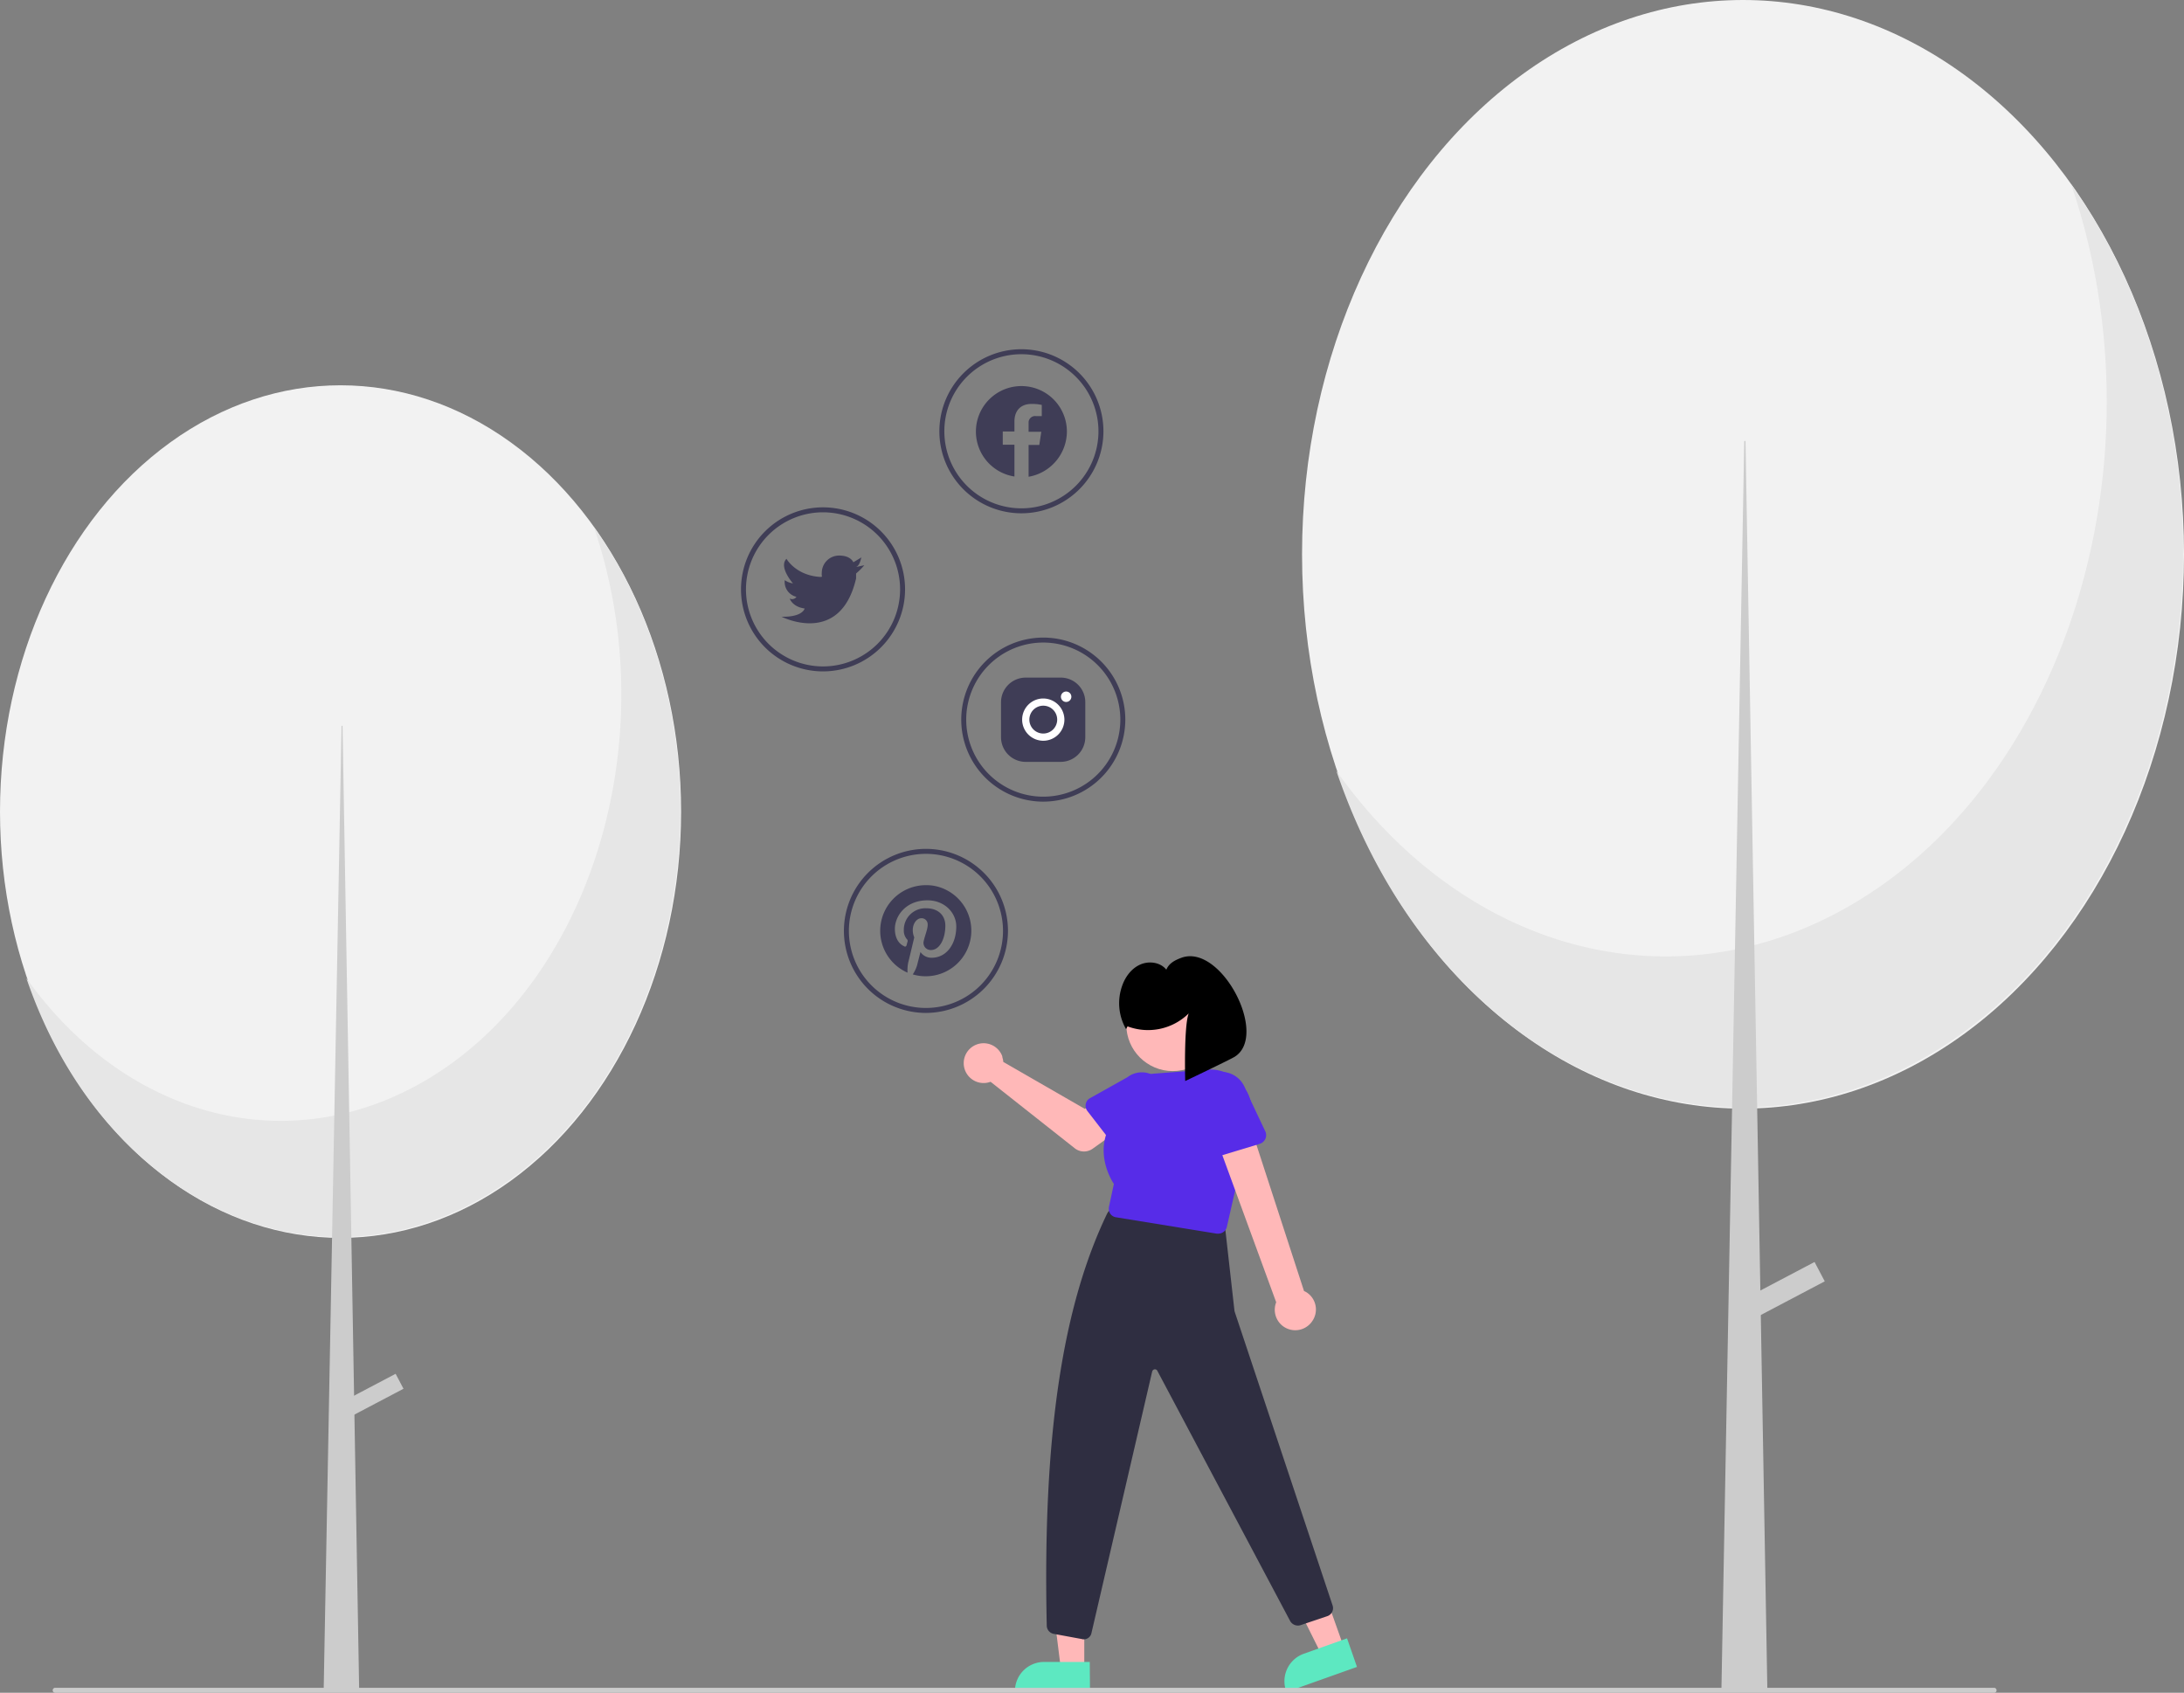 <?xml version="1.0" encoding="utf-8"?>
<svg id="expert_social_media" xmlns="http://www.w3.org/2000/svg" width="878.602" height="681" viewBox="0 0 878.602 681">
  <rect x="0" y="0" width="878.602" height="681" fill="#808080" stroke="none"/>
  <path id="Tracé_13164" data-name="Tracé 13164" d="M436.2,671.6h-9.4l-4.5-36.1h13.9Z" fill="#ffb8b8"/>
  <path id="Tracé_13165" data-name="Tracé 13165" d="M438.5,680.7H408.3v-.4A11.715,11.715,0,0,1,420,668.6h18.4Z" fill="#5de8c1"/>
  <path id="Tracé_13166" data-name="Tracé 13166" d="M540.7,662.9l-8.9,3.1-16.2-32.5,13-4.6Z" fill="#ffb8b8"/>
  <path id="Tracé_13167" data-name="Tracé 13167" d="M545.9,670.6l-28.4,10.1-.1-.4a11.73,11.73,0,0,1,7.1-15h0l17.4-6.2Z" fill="#5de8c1"/>
  <path id="Tracé_13168" data-name="Tracé 13168" d="M435.9,659.5a1.269,1.269,0,0,1-.6-.1l-11.4-2.1a3.415,3.415,0,0,1-2.8-3.3c-1.7-77,6.5-128.8,24.3-165.8a3.489,3.489,0,0,1,3.6-1.9l41.1,5.9a3.5,3.5,0,0,1,2.9,3l3.6,32c0,.2.1.3.1.5l39.4,118.2a3.4,3.4,0,0,1-2.2,4.3l-10.7,3.6a3.581,3.581,0,0,1-4.2-1.7L465.6,551.5a1.079,1.079,0,0,0-1.5-.5,1.242,1.242,0,0,0-.6.8L439.1,656.9A3.151,3.151,0,0,1,435.9,659.5Z" fill="#2f2e41"/>
  <path id="Tracé_13169" data-name="Tracé 13169" d="M403.4,425.9a5.066,5.066,0,0,1,.2,1.3l32.8,18.9,8-4.6,8.5,11.1-13.3,9.5a6,6,0,0,1-7.3-.2l-33.8-26.7a8.006,8.006,0,1,1,4.7-10.3,4.4,4.4,0,0,0,.2,1Z" fill="#ffb8b8"/>
  <path id="Tracé_13170" data-name="Tracé 13170" d="M436.8,444.1a3.331,3.331,0,0,1,1.7-2.3l15-8.4a9.545,9.545,0,0,1,13.4,1.7,9.425,9.425,0,0,1-1.7,13.3l-12,12.5a3.47,3.47,0,0,1-4.9.1,1.38,1.38,0,0,1-.3-.4l-10.6-13.7A3.471,3.471,0,0,1,436.8,444.1Z" fill="#572ce8"/>
  <circle id="Ellipse_1853" data-name="Ellipse 1853" cx="18.7" cy="18.7" r="18.7" transform="translate(453.1 393.5)" fill="#ffb8b8"/>
  <path id="Tracé_13171" data-name="Tracé 13171" d="M490.1,496.3h-.6l-40.6-6.6a3.385,3.385,0,0,1-2.8-3.9v-.2l2-9.3c-1-1.5-9.2-14.6.8-26.9a16.825,16.825,0,0,1,15.6-17.5l21-1.6a16.9,16.9,0,0,1,18.1,15.6,18.109,18.109,0,0,1-.5,5.7l-9.6,42.2A3.572,3.572,0,0,1,490.1,496.3Z" fill="#572ce8"/>
  <path id="Tracé_13172" data-name="Tracé 13172" d="M527.9,531.5a8.181,8.181,0,0,0-2-11.4,5.389,5.389,0,0,0-1.3-.7l-23.1-71-13.4,6.4,25.3,69.1a8.233,8.233,0,0,0,14.5,7.6Z" fill="#ffb8b8"/>
  <path id="Tracé_13173" data-name="Tracé 13173" d="M506.7,460.2l-17.8,5.4a3.689,3.689,0,0,1-4.6-2.5.9.9,0,0,1-.1-.5l-2.7-18.3a10.235,10.235,0,0,1,19.6-5.9l7.9,16.7a3.641,3.641,0,0,1-1.8,4.9C507,460.1,506.9,460.1,506.7,460.2Z" fill="#572ce8"/>
  <path id="Tracé_13174" data-name="Tracé 13174" d="M453.6,412.9a23.329,23.329,0,0,0,24.6-5.2c-2,5.2-1.4,27.2-1.4,27.2s17.4-8.3,19.8-9.7c14-8.5-5.3-45.7-21.3-39.9-2.7,1-5,2.2-6.1,4.8-2.4-3-6.9-3.6-10.4-2.1s-6,4.8-7.3,8.4A20.889,20.889,0,0,0,453,414Z"/>
  <ellipse id="Ellipse_1854" data-name="Ellipse 1854" cx="177.4" cy="223" rx="177.4" ry="223" transform="translate(523.8)" fill="#f2f2f2"/>
  <path id="Tracé_13175" data-name="Tracé 13175" d="M833.2,74.1c38.5,113.3-3.3,244.3-93.4,292.7-70.1,37.7-151.5,14.8-202.2-56.7,38.5,113.3,142.8,165.8,232.9,117.4S902.4,248,863.9,134.8A237.43,237.43,0,0,0,833.2,74.1Z" fill="#e6e6e6"/>
  <path id="Tracé_13176" data-name="Tracé 13176" d="M701.7,177.4h.5L711,680.5H692.5Z" fill="#ccc"/>
  <rect id="Rectangle_2944" data-name="Rectangle 2944" width="33.1" height="8.8" transform="translate(700.69 523.114) rotate(-27.767)" fill="#ccc"/>
  <ellipse id="Ellipse_1855" data-name="Ellipse 1855" cx="137" cy="171.5" rx="137" ry="171.5" transform="translate(0 155)" fill="#f2f2f2"/>
  <path id="Tracé_13177" data-name="Tracé 13177" d="M238.9,212c29.7,87.1-2.5,187.9-72.1,225.1-54.1,29-117,11.4-156.2-43.6C40.3,480.6,120.9,521,190.5,483.8s101.9-138,72.1-225.1A180.246,180.246,0,0,0,238.9,212Z" fill="#e6e6e6"/>
  <path id="Tracé_13178" data-name="Tracé 13178" d="M137.4,292h.4l6.7,388.5H130.2Z" fill="#ccc"/>
  <rect id="Rectangle_2945" data-name="Rectangle 2945" width="25.6" height="6.8" transform="translate(136.503 564.604) rotate(-27.767)" fill="#ccc"/>
  <path id="Tracé_13179" data-name="Tracé 13179" d="M802.2,681H22.2a1,1,0,0,1,0-2h780a1,1,0,0,1,0,2Z" fill="#ccc"/>
  <path id="Tracé_13180" data-name="Tracé 13180" d="M429.2,173.6a18.3,18.3,0,1,0-21.1,18.1V178.9h-4.7v-5.3h4.7v-4c0-4.6,2.7-7.1,6.9-7.1a19,19,0,0,1,4.1.4v4.5h-2.3a2.627,2.627,0,0,0-3,2.3v4h5.1l-.8,5.3h-4.3v12.8a18.554,18.554,0,0,0,15.4-18.2Z" fill="#3f3d56" fill-rule="evenodd"/>
  <path id="Tracé_13181" data-name="Tracé 13181" d="M344.4,228.1l3.3-.7a25.722,25.722,0,0,1-3.3,3.3h0v2c-6.4,27.5-30,15.4-30,15.4,8.6.2,9.3-3.3,9.3-3.3-5-.7-6-4-6-4a2.081,2.081,0,0,0,2.7-.7,6.145,6.145,0,0,1-4.7-6.7,7.888,7.888,0,0,0,3.3,1.3c-.6-.7-5.7-6.8-2.6-9.9,0,0,3.7,6.7,13.6,7.3l.7-.1a3.812,3.812,0,0,1-.1-1.5,6.957,6.957,0,0,1,7-7h0c4.7,0,5.7,2.7,5.7,2.7l3.3-2C346.4,224.1,346.1,227.4,344.4,228.1Z" fill="#3f3d56"/>
  <path id="Tracé_13182" data-name="Tracé 13182" d="M426.7,272.6H412.6a9.923,9.923,0,0,0-9.9,9.9v14.1a9.923,9.923,0,0,0,9.9,9.9h14.1a9.923,9.923,0,0,0,9.9-9.9V282.5A9.859,9.859,0,0,0,426.7,272.6Z" fill="#3f3d56"/>
  <path id="Tracé_13183" data-name="Tracé 13183" d="M428.9,282.4a2.1,2.1,0,1,1,2.1-2.1,2.112,2.112,0,0,1-2.1,2.1Z" fill="#fff"/>
  <path id="Tracé_13184" data-name="Tracé 13184" d="M419.7,283.9a5.6,5.6,0,1,1-5.6,5.6h0a5.591,5.591,0,0,1,5.6-5.6h0m0-2.9a8.5,8.5,0,1,0,8.5,8.5h0a8.557,8.557,0,0,0-8.5-8.5Z" fill="#fff"/>
  <path id="Tracé_13185" data-name="Tracé 13185" d="M372.5,356.1a18.372,18.372,0,0,0-7.4,35.2,14.887,14.887,0,0,1,.3-4.2c.4-1.5,2.4-10,2.4-10a7.173,7.173,0,0,1-.6-2.9c0-2.7,1.6-4.8,3.5-4.8a2.456,2.456,0,0,1,2.5,2.4v.3c0,1.7-1.1,4.2-1.6,6.5a2.862,2.862,0,0,0,2.1,3.5,2.485,2.485,0,0,0,.8.1c3.5,0,5.8-4.5,5.8-9.8,0-4-2.7-7-7.7-7a8.649,8.649,0,0,0-9,8.4v.4a5.237,5.237,0,0,0,1.2,3.6.959.959,0,0,1,.3,1c-.1.3-.3,1.1-.4,1.5-.1.3-.4.6-.7.5-.1,0-.1,0-.2-.1-2.6-1.1-3.8-3.9-3.8-7,0-5.2,4.4-11.5,13.1-11.5,7,0,11.6,5.1,11.6,10.5,0,7.2-4,12.6-9.9,12.6a5.327,5.327,0,0,1-4.5-2.3s-1.1,4.2-1.3,5.1a13.842,13.842,0,0,1-1.8,3.9,18.352,18.352,0,1,0,10.4-35.2A17,17,0,0,0,372.5,356.1Z" fill="#3f3d56"/>
  <path id="Tracé_13186" data-name="Tracé 13186" d="M410.9,206.5a33,33,0,1,1,33-33h0A33.033,33.033,0,0,1,410.9,206.5Zm0-64a31,31,0,1,0,31,31h0A31.027,31.027,0,0,0,410.9,142.5Z" fill="#3f3d56"/>
  <path id="Tracé_13187" data-name="Tracé 13187" d="M331.1,270.1a33,33,0,1,1,33-33A33.033,33.033,0,0,1,331.1,270.1Zm0-64a31,31,0,1,0,31,31A31.027,31.027,0,0,0,331.1,206.1Z" fill="#3f3d56"/>
  <path id="Tracé_13188" data-name="Tracé 13188" d="M419.7,322.5a33,33,0,1,1,33-33A33.033,33.033,0,0,1,419.7,322.5Zm0-64a31,31,0,1,0,31,31A31.027,31.027,0,0,0,419.7,258.5Z" fill="#3f3d56"/>
  <path id="Tracé_13189" data-name="Tracé 13189" d="M372.5,407.5a33,33,0,1,1,33-33h0A33.1,33.1,0,0,1,372.5,407.5Zm0-64a31,31,0,1,0,31,31h0a31.027,31.027,0,0,0-31-31Z" fill="#3f3d56"/>
</svg>
